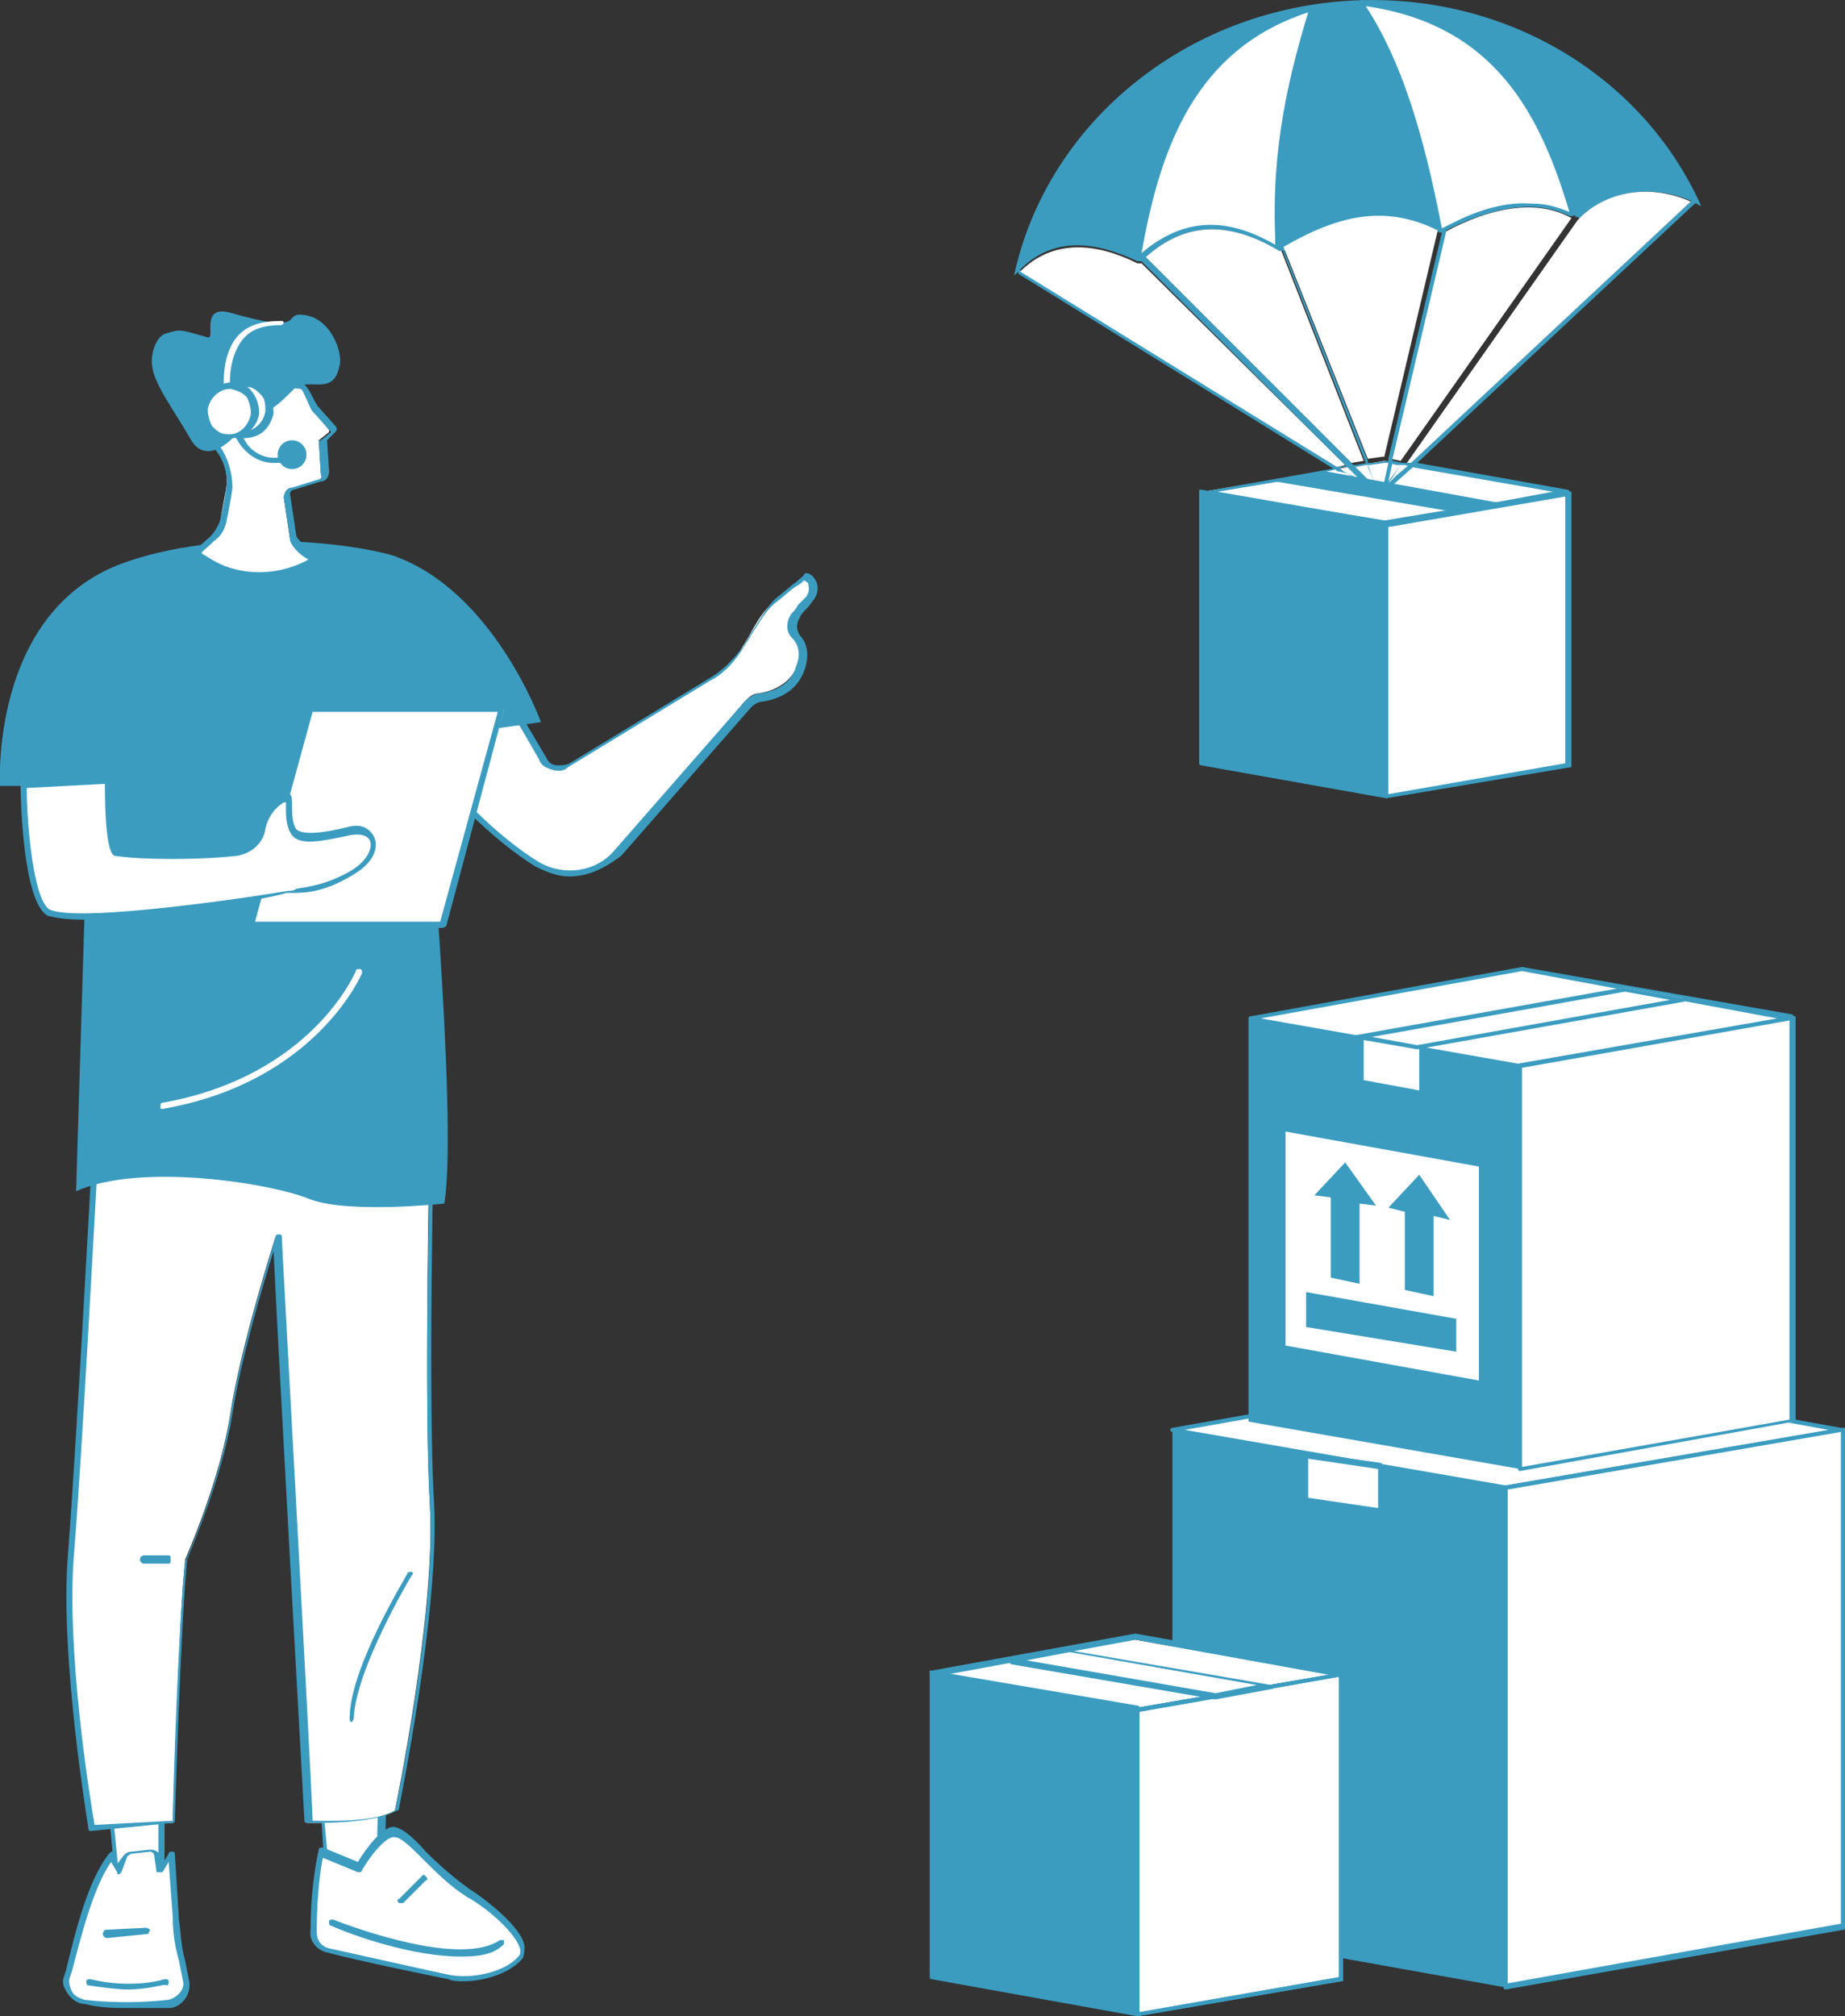 <svg xmlns="http://www.w3.org/2000/svg" xmlns:xlink="http://www.w3.org/1999/xlink" id="Capa_2" x="0px" y="0px" viewBox="0 0 89.7 98" style="enable-background:new 0 0 89.7 98;" xml:space="preserve"><rect x="0" y="0" width="89.7" height="98" fill="#333333" stroke="none"/><style type="text/css">	.st0{fill:#FFFFFF;}	.st1{fill:#3B9CC0;}</style><path class="st0" d="M89.5,69.5l-16.3,2.8L57,69.5c0,0,0,0,0,0l16.4-2.9L89.5,69.5L89.5,69.5z"></path><path class="st1" d="M73.2,72.5C73.2,72.5,73.2,72.5,73.2,72.5L57,69.6c-0.1,0-0.1-0.1-0.1-0.1s0-0.1,0.1-0.1l16.4-2.9c0,0,0,0,0,0  l16.1,2.9c0.1,0,0.1,0.1,0.1,0.1c0,0.1,0,0.1-0.1,0.1L73.2,72.5C73.2,72.5,73.2,72.5,73.2,72.5L73.2,72.5z M57.6,69.5l15.6,2.7  l15.7-2.7l-15.5-2.8L57.6,69.5L57.6,69.5z"></path><polygon class="st1" points="73.2,96.6 73.2,72.3 57,69.5 57,93.7 "></polygon><polygon class="st0" points="67.1,73.4 67.1,71.2 63.5,70.7 63.5,72.9 "></polygon><path class="st1" d="M67.1,73.5C67.1,73.5,67.1,73.5,67.1,73.5L63.5,73c-0.1,0-0.1-0.1-0.1-0.1v-2.2c0,0,0-0.1,0-0.1  c0,0,0.1,0,0.1,0l3.6,0.5c0.1,0,0.1,0.1,0.1,0.1v2.2C67.2,73.4,67.2,73.5,67.1,73.5C67.1,73.5,67.1,73.5,67.1,73.5L67.1,73.5z   M63.6,72.8l3.4,0.5v-1.9l-3.4-0.5C63.6,70.8,63.6,72.8,63.6,72.8z"></path><polygon class="st0" points="73.2,96.6 73.2,72.3 89.6,69.5 89.6,93.6 "></polygon><path class="st1" d="M73.2,96.7C73.2,96.7,73.2,96.7,73.2,96.7c-0.1,0-0.1-0.1-0.1-0.1V72.3c0-0.1,0-0.1,0.1-0.1l16.4-2.8  c0,0,0.1,0,0.1,0c0,0,0,0.1,0,0.1v24.2c0,0.1,0,0.1-0.1,0.1L73.2,96.7C73.2,96.7,73.2,96.7,73.2,96.7L73.2,96.7z M73.3,72.4v24  l16.2-2.9V69.6L73.3,72.4z"></path><path class="st0" d="M87.1,49.5l-13.2,2.3l-13.1-2.3c0,0,0,0,0,0L74,47.1L87.1,49.5L87.1,49.5z"></path><path class="st1" d="M73.9,51.9C73.9,51.9,73.8,51.9,73.9,51.9l-13.1-2.3c-0.1,0-0.1-0.1-0.1-0.1s0-0.1,0.1-0.1L74,47c0,0,0,0,0,0  l13.1,2.3c0.1,0,0.1,0.1,0.1,0.1c0,0.1,0,0.1-0.1,0.1L73.9,51.9C73.9,51.9,73.9,51.9,73.9,51.9L73.9,51.9z M61.3,49.5l12.5,2.2  l12.6-2.2L74,47.2L61.3,49.5L61.3,49.5z"></path><polygon class="st0" points="73.9,71.4 73.9,51.8 87.2,49.5 87.2,69.1 "></polygon><path class="st1" d="M73.9,71.5C73.9,71.5,73.8,71.5,73.9,71.5c-0.1,0-0.1-0.1-0.1-0.1V51.8c0-0.1,0-0.1,0.1-0.1l13.3-2.3  c0,0,0.1,0,0.1,0c0,0,0,0.1,0,0.1V69c0,0.1,0,0.1-0.1,0.1L73.9,71.5C73.9,71.5,73.9,71.5,73.9,71.5L73.9,71.5z M74,51.9v19.4L87,69  V49.6L74,51.9L74,51.9z"></path><polygon class="st1" points="73.9,71.4 73.9,51.8 60.7,49.5 60.7,69.1 "></polygon><polygon class="st0" points="69.1,53.1 69.1,50.9 66.2,50.4 66.2,52.6 "></polygon><path class="st1" d="M69.1,53.2C69.1,53.2,69.1,53.2,69.1,53.2l-2.9-0.5c-0.1,0-0.1-0.1-0.1-0.1v-2.2c0,0,0-0.1,0-0.1  c0,0,0.1,0,0.1,0l2.9,0.5c0.1,0,0.1,0.1,0.1,0.1v2.2C69.2,53.1,69.2,53.2,69.1,53.2C69.1,53.2,69.1,53.2,69.1,53.2L69.1,53.2z   M66.3,52.5l2.7,0.5v-2l-2.7-0.5V52.5z"></path><polygon class="st0" points="78.9,48 66,50.4 68.9,50.9 81.8,48.5 "></polygon><path class="st1" d="M68.9,51C68.9,51,68.9,51,68.9,51L66,50.5c-0.1,0-0.1-0.1-0.1-0.1c0-0.1,0-0.1,0.1-0.1l12.9-2.3c0,0,0,0,0,0  l2.9,0.5c0.1,0,0.1,0.1,0.1,0.1c0,0.1,0,0.1-0.1,0.1L68.9,51C68.9,51,68.9,51,68.9,51L68.9,51z M66.7,50.4l2.2,0.4l12.3-2.2  l-2.2-0.4L66.7,50.4L66.7,50.4z"></path><polygon class="st0" points="72,67.2 72,56.6 62.4,54.9 62.4,65.5 "></polygon><path class="st1" d="M72,67.4C72,67.4,72,67.4,72,67.4l-9.7-1.7c-0.1,0-0.1-0.1-0.1-0.1V54.9c0,0,0-0.1,0-0.1c0,0,0.1,0,0.1,0  l9.7,1.7c0.1,0,0.1,0.1,0.1,0.1v10.6C72.1,67.2,72.1,67.3,72,67.4C72.1,67.4,72,67.4,72,67.4z M62.5,65.4l9.4,1.7V56.7l-9.4-1.7  C62.5,55.1,62.5,65.4,62.5,65.4z"></path><polygon class="st1" points="63.5,62.8 63.5,64.5 70.8,65.7 70.8,64.1 "></polygon><polygon class="st1" points="70.5,59.3 69,57.1 67.5,58.7 68.3,58.9 68.3,62.7 69.7,63 69.7,59.1 "></polygon><polygon class="st1" points="66.9,58.6 65.4,56.5 63.9,58.1 64.7,58.2 64.7,62.1 66.1,62.4 66.1,58.5 "></polygon><path class="st0" d="M45.3,81.4l10,1.8l9.9-1.7c0,0,0,0,0,0l-10-1.8C55.2,79.6,45.3,81.4,45.3,81.4z"></path><polygon class="st1" points="55.3,97.9 55.3,83.1 45.3,81.4 45.3,96.1 "></polygon><polygon class="st0" points="55.3,97.9 55.3,83.1 65.3,81.4 65.3,96.1 "></polygon><path class="st1" d="M55.3,98C55.3,98,55.3,98,55.3,98c-0.1,0-0.1-0.1-0.1-0.1V83.1c0-0.1,0-0.1,0.1-0.1l9.9-1.7c0,0,0.1,0,0.1,0  c0,0,0,0.1,0,0.1v14.8c0,0.1,0,0.1-0.1,0.1L55.3,98C55.4,98,55.3,98,55.3,98z M55.4,83.2v14.6l9.7-1.7V81.5  C65.1,81.5,55.4,83.2,55.4,83.2z"></path><polygon class="st0" points="52,80.2 61.8,82 59.1,82.5 49.3,80.7 "></polygon><path class="st1" d="M59.1,82.6C59.1,82.6,59.1,82.6,59.1,82.6l-9.9-1.7c-0.1,0-0.1-0.1-0.1-0.1c0-0.1,0-0.1,0.1-0.1l2.7-0.5  c0,0,0,0,0,0l9.9,1.7c0.1,0,0.1,0.1,0.1,0.1c0,0.1,0,0.1-0.1,0.1L59.1,82.6C59.2,82.6,59.2,82.6,59.1,82.6z M49.9,80.7l9.2,1.6  l2-0.4L52,80.3L49.9,80.7z"></path><path class="st1" d="M55.3,83.2C55.3,83.2,55.3,83.2,55.3,83.2l-10-1.8c-0.1,0-0.1-0.1-0.1-0.1c0-0.1,0-0.1,0.1-0.1l9.9-1.8  c0,0,0,0,0,0l10,1.8c0.1,0,0.1,0.1,0.1,0.1c0,0.1-0.1,0.1-0.1,0.1L55.3,83.2C55.4,83.2,55.3,83.2,55.3,83.2L55.3,83.2z M46,81.4  l9.3,1.6l9.3-1.6l-9.4-1.7L46,81.4L46,81.4z M65.2,81.5L65.2,81.5L65.2,81.5z"></path><path class="st1" d="M55.3,98C55.3,98,55.3,98,55.3,98c-0.1,0-0.1-0.1-0.1-0.1V83.1c0-0.1,0-0.1,0.1-0.1l9.9-1.7c0,0,0.1,0,0.1,0  c0,0,0,0.1,0,0.1v14.8c0,0.1,0,0.1-0.1,0.1L55.3,98C55.4,98,55.3,98,55.3,98z M55.4,83.2v14.6l9.7-1.7V81.5  C65.1,81.5,55.4,83.2,55.4,83.2z"></path><path class="st1" d="M55.3,98C55.3,98,55.3,98,55.3,98l-10-1.8c-0.1,0-0.1-0.1-0.1-0.1V81.3c0,0,0-0.1,0-0.1c0,0,0.1,0,0.1,0l10,1.7  c0.1,0,0.1,0.1,0.1,0.1v14.8C55.5,97.9,55.4,98,55.3,98C55.4,98,55.4,98,55.3,98z M45.4,96l9.8,1.7V83.2l-9.8-1.7V96z"></path><path class="st0" d="M58.5,23.9l8.9,1.6l8.8-1.5c0,0,0,0,0,0l-8.9-1.6L58.5,23.9L58.5,23.9z"></path><polygon class="st1" points="67.4,38.7 67.4,25.5 58.4,23.9 58.4,37.1 "></polygon><polygon class="st0" points="67.4,38.7 67.4,25.5 76.2,23.9 76.2,37.1 "></polygon><polygon class="st1" points="64.4,22.9 73.2,24.5 70.8,24.9 62,23.4 "></polygon><path class="st1" d="M70.4,24.9L70.4,24.9l-3,0.5c0,0,0,0,0.1,0c0,0,0,0,0,0.1l3.2-0.6L70.4,24.9z M59.2,23.9L59.2,23.9l6.3,1.1  L59.2,23.9z M70.4,24.9L70.4,24.9l-3,0.5c0,0,0,0,0.1,0c0,0,0,0,0,0.1l3.2-0.6L70.4,24.9z M59.2,23.9L59.2,23.9l6.3,1.1L59.2,23.9z   M70.4,24.9L70.4,24.9l-3,0.5c0,0,0,0,0.1,0c0,0,0,0,0,0.1l3.2-0.6L70.4,24.9z M59.2,23.9l6.3,1.1L59.2,23.9L59.2,23.9z M76.2,23.8  C76.2,23.8,76.2,23.8,76.2,23.8C76.2,23.8,76.2,23.8,76.2,23.8l-7.3-1.3l-0.3,0l-0.2,0l-0.2,0l-0.5-0.1h0l-0.2,0l-0.1,0c0,0,0,0,0,0  l-0.7,0.1l-0.2,0l-0.6,0.1l-0.3,0L65,22.7l-0.3,0.1l-6.2,1.1c0,0,0,0,0,0c0,0,0,0,0,0c0,0,0,0,0,0.1c0,0.1,0,0.1,0.1,0.1  c0,0,0,0,0,0l0.1,0l8.7,1.5l0.1,0c0,0,0,0,0,0v0c0,0,0,0,0,0l0.1,0l8.7-1.5c0,0,0,0,0,0c0.1,0,0.1-0.1,0.1-0.1  C76.3,23.9,76.3,23.8,76.2,23.8z M59.2,23.9L59.2,23.9l3-0.5h0l2.4-0.5l0.4-0.1l0.3-0.1l0.3,0l0.3,0l0.5-0.1l0.2,0l0.7-0.1l0,0  l0.2,0l0.4,0.1l0.2,0l0.2,0l0.3,0.1l6.9,1.2l-2.7,0.5h0l-2.4,0.4h-0.1l-3,0.5l0,0h0L65.5,25L59.2,23.9L59.2,23.9L59.2,23.9z   M59.2,23.9L59.2,23.9l6.3,1.1L59.2,23.9z M70.4,24.9L70.4,24.9l-3,0.5c0,0,0,0,0.1,0c0,0,0,0,0,0.1l3.2-0.6L70.4,24.9z M59.2,23.9  L59.2,23.9l6.3,1.1L59.2,23.9z M70.4,24.9L70.4,24.9l-3,0.5c0,0,0,0,0.1,0c0,0,0,0,0,0.1l3.2-0.6L70.4,24.9z"></path><path class="st1" d="M67.4,38.8C67.4,38.8,67.3,38.8,67.4,38.8c-0.1,0-0.1-0.1-0.1-0.1V25.5c0-0.1,0-0.1,0.1-0.1l8.9-1.5  c0,0,0.1,0,0.1,0c0,0,0,0.1,0,0.1v13.2c0,0.1,0,0.1-0.1,0.1L67.4,38.8C67.4,38.8,67.4,38.8,67.4,38.8z M67.5,25.6v13l8.6-1.5V24.1  C76.1,24.1,67.5,25.6,67.5,25.6z"></path><path class="st1" d="M67.4,38.8C67.4,38.8,67.4,38.8,67.4,38.8l-9-1.6c-0.1,0-0.1-0.1-0.1-0.1V23.9c0,0,0-0.1,0-0.1c0,0,0.1,0,0.1,0  l8.9,1.5c0.1,0,0.1,0.1,0.1,0.1v13.2C67.5,38.7,67.5,38.8,67.4,38.8C67.4,38.8,67.4,38.8,67.4,38.8L67.4,38.8z M58.5,37l8.7,1.5v-13  l-8.7-1.5V37L58.5,37z"></path><path class="st1" d="M82.7,10L82.7,10L82.7,10c-0.1,0-0.2-0.1-0.2-0.1c-0.1,0-0.2-0.1-0.2-0.1c-2-0.9-4.2-0.5-5.5,0.8l0,0h0  c0,0,0,0,0,0h0c-0.1,0-0.1-0.1-0.2-0.1c-0.2-0.1-0.3-0.2-0.5-0.2c0,0,0,0,0,0c-0.4-0.2-0.9-0.3-1.3-0.4c0,0,0,0-0.1,0  c-1.4-0.2-2.8,0.2-3.9,0.9c0,0,0,0,0,0c-0.2,0.1-0.4,0.2-0.5,0.4c0,0,0,0,0,0c0,0,0,0-0.1,0.1c0,0-0.1,0-0.1,0c0,0,0,0,0,0  c-2.7-1.3-4.9-0.7-7.5,0.8c0,0-0.1,0-0.1,0.1c0,0-0.1,0-0.1,0c0,0,0,0,0,0L62,12.1h0c-1.3-0.8-2.9-1.3-4.5-0.8c0,0,0,0-0.1,0  c-0.1,0-0.2,0.1-0.3,0.1c-0.1,0-0.2,0.1-0.3,0.2c-0.2,0.1-0.4,0.3-0.6,0.4c-0.2,0.1-0.3,0.3-0.5,0.4c-0.1,0.1-0.1,0.1-0.2,0.2  c0,0-0.1,0-0.1,0.1h-0.1c-2.1-1-4.1-1.2-5.7,0.4c0,0-0.1,0.1-0.2,0.2c0,0,0,0-0.1,0.1h0c1.5-7,7.7-12.5,15.5-13.3  C72.7-0.7,79.8,3.5,82.7,10z"></path><path class="st0" d="M63.8,0.4c-5.5,1.7-7.4,6.3-8.4,12.2c1.9-1.8,4.1-2.2,6.8-0.5C61.8,7.4,62.8,3.6,63.8,0.4z"></path><path class="st1" d="M63.9,0.4c0,0,0-0.1,0-0.1c0,0-0.1,0-0.1,0c-5.9,1.8-7.6,7-8.5,12.3c0,0.1,0,0.1,0.1,0.1c0,0,0,0,0,0  c0,0,0,0,0,0c0,0,0,0,0.1,0c0,0,0,0,0,0c0.1-0.1,0.1-0.1,0.2-0.2c1.9-1.7,4-1.8,6.5-0.3c0,0,0.1,0,0.1,0h0c0,0,0,0,0.1-0.1  c0,0,0,0,0,0c0-0.1,0-0.3,0-0.4C62,7.1,63,3.5,63.9,0.4z M55.5,12.3c0.9-5.1,2.6-9.9,8.1-11.7c-0.9,3-1.8,6.5-1.6,11  c0,0.1,0,0.1,0,0.2c0,0,0,0.1,0,0.1C59.6,10.5,57.5,10.6,55.5,12.3z"></path><path class="st0" d="M66.2,0.2c6.4,0.8,8.8,5,10.3,10.3c-1.7-1-4-0.6-6.5,0.8C69.3,6.8,68.1,3,66.2,0.2z"></path><path class="st1" d="M76.6,10.2C75.2,5.4,72.9,0.9,66.2,0c-0.1,0-0.1,0-0.1,0.1c0,0,0,0.1,0,0.1c1.8,2.6,3,6.1,3.8,11c0,0,0,0,0,0v0  c0,0,0,0,0,0c0,0,0,0.1,0.1,0.1c0,0,0,0,0,0l0,0c0,0,0,0,0.1,0c0,0,0,0,0,0c2.5-1.3,4.6-1.6,6.2-0.8c0,0,0.1,0,0.1,0  c0,0,0.1,0,0.1,0h0l0,0c0,0,0-0.1,0-0.1C76.6,10.4,76.6,10.3,76.6,10.2z M70.7,10.8C70.7,10.8,70.7,10.8,70.7,10.8  c-0.2,0.1-0.4,0.2-0.6,0.3c-0.9-4.7-2-8.2-3.7-10.8h0c6.3,0.9,8.5,5.3,9.9,10c-0.5-0.2-1.1-0.4-1.7-0.4c0,0,0,0-0.1,0  C73.4,9.8,72.1,10.1,70.7,10.8z"></path><path class="st1" d="M82.5,9.8L82.5,9.8L68.9,22.5l-0.1,0.1l-0.1,0.1l-0.9,0.8l-0.6,0.6c0,0,0,0,0,0l0,0v0h0c0,0,0,0,0,0s0,0,0,0  c0,0,0,0,0,0v0h0c0,0,0,0,0,0c0,0,0,0,0,0l-1.7-1.1L65,22.9l-0.1-0.1l-0.2-0.1l-15.2-9.4c0,0,0,0,0,0c0,0,0-0.1,0-0.1  c0-0.1,0.1-0.1,0.2,0L65,22.7l0.2,0.1l0.1,0.1l0.6,0.3l0.4,0.2l0.7,0.5l0.1,0l0.1-0.1l0.4-0.4l0.3-0.3l0.6-0.5l0.1-0.1l0.1-0.1  L82.2,9.8l0.1-0.1c0,0,0.1,0,0.2,0C82.6,9.7,82.6,9.8,82.5,9.8z"></path><path class="st0" d="M65.4,22.6L65,22.7l-15.4-9.5c1.6-1.6,3.7-1.4,5.7-0.4h0.1c0,0,0,0,0,0c0,0,0,0,0.1,0c0,0,0,0,0,0L65.4,22.6z"></path><path class="st0" d="M66.3,22.4l-0.6,0.1l-10-10c1.9-1.7,4-1.8,6.5-0.3c0,0,0.1,0,0.1,0L66.3,22.4z"></path><path class="st1" d="M67.2,24.1L67.2,24.1C67.2,24.1,67.2,24.1,67.2,24.1C67.2,24.1,67.2,24.1,67.2,24.1  C67.2,24.2,67.2,24.2,67.2,24.1L67.2,24.1C67.1,24.2,67.1,24.2,67.2,24.1C67.1,24.2,67.1,24.2,67.2,24.1c-0.1,0.1-0.1,0.1-0.1,0.1h0  c0,0,0,0,0,0c0,0,0,0,0,0l-0.7-0.7L66,23.2l-0.4-0.4l-0.1-0.1l-0.1-0.1l-9.9-9.9l0,0l0,0l-0.1-0.1c0,0,0-0.1,0-0.2c0,0,0.1,0,0.1,0  c0,0,0,0,0.1,0l0.2,0.2l10,10l0.1,0.1l0.1,0.1l0.6,0.6l0.3,0.3l-0.1-0.3l-0.3-0.7l0-0.1l-0.1-0.1l-4-10.2l0,0l0-0.1h0v0L62,11.8  l0-0.1c0,0,0-0.1,0-0.1c0,0,0,0,0.1,0c0,0,0,0,0.1,0h0c0,0,0,0,0.1,0.1l0,0.1l0.1,0.3l4.1,10.3l0,0.1v0l0,0.1l0.3,0.8l0.1,0.3  l0.1,0.2L67.2,24.1C67.2,24.1,67.2,24.1,67.2,24.1z"></path><path class="st0" d="M69.9,11.2C69.9,11.2,69.9,11.2,69.9,11.2L69.9,11.2l-2.6,11l-0.1,0c0,0,0,0,0,0l-0.7,0.1l-4.1-10.3  C65,10.5,67.3,9.9,69.9,11.2z"></path><path class="st0" d="M76.4,10.6l-8.3,11.8l-0.5-0.1l2.6-11C72.6,10,74.8,9.7,76.4,10.6z"></path><path class="st0" d="M82.2,9.8L68.6,22.5l-0.2,0l8.3-11.8c0,0,0,0,0,0h0l0,0C78,9.3,80.2,8.9,82.2,9.8z"></path><path class="st1" d="M76.9,10.2l-0.3,0.4l0,0l-8.3,11.8l-0.1,0.1l-0.1,0.1l-0.4,0.6l-0.2,0.3l-0.4,0.6v0l0,0c0,0,0,0,0,0v0h0  c0,0,0,0,0,0c0,0,0,0,0,0c0,0,0,0,0,0h0c0,0,0,0,0,0c0,0,0,0,0,0c0,0,0-0.1,0-0.1l0-0.2l0.1-0.2l0.1-0.2l0.2-0.9l0-0.1l0-0.1l2.6-11  v0c0,0,0,0,0,0c0,0,0-0.1,0.1-0.1c0,0,0,0,0,0c0,0,0,0,0.1,0h0c0,0,0,0,0,0c0,0,0,0,0,0.1l0,0l-2.6,11h0l0,0.1l0,0.1l-0.2,0.9l0,0.1  l0-0.1l0.6-0.8l0.1-0.1l0.1-0.1l8.3-11.8l0-0.1l0,0v0l0-0.1l0.1-0.1l0.1-0.2c0,0,0.1-0.1,0.2,0C77,10,77,10.1,76.9,10.2z"></path><polygon class="st0" points="5.4,88.2 5.7,91.4 7.9,91.7 7.9,87.8 "></polygon><path class="st1" d="M7.9,91.8C7.9,91.8,7.9,91.8,7.9,91.8l-2.2-0.3c-0.1,0-0.1-0.1-0.1-0.1l-0.3-3.2c0-0.1,0.1-0.2,0.1-0.2l2.5-0.3  c0,0,0.1,0,0.1,0c0,0,0,0.1,0,0.1v3.8C8,91.7,8,91.8,7.9,91.8C7.9,91.8,7.9,91.8,7.9,91.8L7.9,91.8z M5.8,91.3l1.9,0.2V88l-2.2,0.3  L5.8,91.3z"></path><path class="st0" d="M8.2,97.3c-0.9,0.1-2.4,0.2-4.2,0c-0.6-0.1-1-0.6-0.8-1.2c0.4-1.6,1.1-4.6,2.2-5.9l0.3,0.8l0.4-0.7  c0.1-0.1,0.2-0.2,0.3-0.2l0.9-0.1c0.2,0,0.3,0.1,0.4,0.3l0.1,0.7L8.3,90l0.2,3.2c0.1,0.7,0.1,1.4,0.3,2l0.2,1  C9.1,96.8,8.8,97.3,8.2,97.3z"></path><path class="st1" d="M6.2,97.6c-0.6,0-1.3,0-2.1-0.2c-0.3,0-0.6-0.2-0.8-0.5S3,96.4,3.1,96.1l0.1-0.3c0.4-1.6,1-4.3,2.1-5.7  c0,0,0.1-0.1,0.1-0.1c0.1,0,0.1,0,0.1,0.1l0.2,0.5L6,90.2c0.1-0.1,0.2-0.2,0.4-0.2l0.9-0.1c0.2,0,0.5,0.1,0.5,0.4l0.1,0.3l0.3-0.5  c0-0.1,0.1-0.1,0.2-0.1c0.1,0,0.1,0.1,0.1,0.1l0.2,3.2c0.1,0.7,0.1,1.3,0.3,2l0.2,1c0.1,0.6-0.3,1.2-0.9,1.3  C7.7,97.6,7,97.6,6.2,97.6L6.2,97.6z M8.2,97.3L8.2,97.3L8.2,97.3z M5.4,90.5c-0.9,1.3-1.5,3.8-1.9,5.3l-0.1,0.3  c-0.1,0.2,0,0.5,0.1,0.7c0.1,0.2,0.3,0.3,0.6,0.4c1.7,0.2,3.2,0.1,4.1,0c0.4-0.1,0.8-0.5,0.7-0.9l-0.2-1c-0.2-0.7-0.3-1.4-0.3-2.1  l-0.2-2.7l-0.3,0.5C7.9,91,7.8,91,7.7,91S7.6,91,7.6,90.9l-0.1-0.7c0-0.1-0.1-0.2-0.2-0.2l-0.9,0.1c-0.1,0-0.1,0.1-0.2,0.1L5.9,91  c0,0-0.1,0.1-0.1,0.1c-0.1,0-0.1,0-0.1-0.1L5.4,90.5L5.4,90.5z"></path><path class="st1" d="M6.2,96.7c-0.5,0-1.2-0.1-1.9-0.2c-0.1,0-0.1-0.1-0.1-0.2c0-0.1,0.1-0.1,0.2-0.1c2.1,0.5,3.6,0,3.6,0  c0.1,0,0.2,0,0.2,0.1c0,0.1,0,0.2-0.1,0.2C8,96.4,7.3,96.7,6.2,96.7L6.2,96.7z"></path><path class="st1" d="M5.2,94.2C5.1,94.2,5,94.1,5,94c0-0.1,0.1-0.2,0.1-0.2l2-0.1c0.1,0,0.2,0.1,0.2,0.1s-0.1,0.2-0.1,0.2L5.2,94.2  L5.2,94.2z"></path><polygon class="st0" points="15.6,86.5 15.9,91.2 18.5,91.2 18.6,86.5 "></polygon><path class="st1" d="M18.5,91.3h-2.6c-0.1,0-0.1-0.1-0.1-0.1l-0.3-4.7c0,0,0-0.1,0-0.1s0.1-0.1,0.1-0.1h3.1c0,0,0.1,0,0.1,0  c0,0,0,0.1,0,0.1l-0.1,4.7C18.7,91.3,18.6,91.3,18.5,91.3L18.5,91.3z M16,91h2.3l0.1-4.4h-2.8L16,91z"></path><path class="st0" d="M15.2,93.9c0,0.4,0.3,0.8,0.7,0.9c1.5,0.3,4.9,1.1,5.9,1.3c1.3,0.2,2.8-0.2,3.5-0.9c0.7-0.7-1.5-2.5-2.5-3.2  c-1.5-0.9-3-2.8-3.6-2.9c-0.6-0.1-1.8,1.7-1.8,1.7L15.6,90C15.6,90,15.2,91.6,15.2,93.9L15.2,93.9z"></path><path class="st1" d="M22.5,96.3c-0.2,0-0.5,0-0.7-0.1c-1-0.2-4.4-0.9-5.9-1.3c-0.5-0.1-0.9-0.6-0.8-1.1c0-2.3,0.4-3.9,0.4-3.9  c0,0,0-0.1,0.1-0.1c0,0,0.1,0,0.1,0l1.7,0.7c0.3-0.5,1.2-1.8,1.8-1.7c0.4,0.1,0.9,0.5,1.5,1.2c0.6,0.6,1.4,1.3,2.1,1.8  c0.8,0.5,2.6,1.9,2.7,2.8c0,0.2,0,0.4-0.1,0.6C24.8,95.9,23.6,96.3,22.5,96.3L22.5,96.3z M15.4,93.9c0,0.4,0.2,0.7,0.6,0.8  c1.4,0.3,4.9,1.1,5.9,1.3c1.2,0.2,2.7-0.2,3.3-0.9c0.1-0.1,0.1-0.2,0.1-0.3c-0.1-0.7-1.5-2-2.6-2.6c-0.8-0.5-1.5-1.2-2.1-1.8  c-0.6-0.6-1.1-1.1-1.4-1.1c-0.4-0.1-1.2,0.9-1.6,1.6c0,0.1-0.1,0.1-0.2,0.1l-1.7-0.7C15.6,90.7,15.4,92.1,15.4,93.9L15.4,93.9z"></path><path class="st1" d="M22.4,95.1c-2.3,0-5.2-1-6.3-1.5c-0.1,0-0.1-0.1-0.1-0.2c0-0.1,0.1-0.1,0.2-0.1c1,0.4,6.2,2.3,8.1,1  c0.1,0,0.2,0,0.2,0s0,0.2,0,0.2C24,95,23.3,95.1,22.4,95.1L22.4,95.1z"></path><path class="st1" d="M19.5,92.5c0,0-0.1,0-0.1,0c-0.1-0.1-0.1-0.2,0-0.2l1.1-1.1c0.1-0.1,0.1-0.1,0.2,0s0.1,0.2,0,0.2l-1.1,1.1  C19.6,92.5,19.6,92.5,19.5,92.5L19.5,92.5z"></path><path class="st0" d="M4.6,55.6c0,0-0.8,14.8-1.2,19.9s1,13.3,1,13.3l4-0.2c0,0,0.3-10,0.6-12.8c0,0,1.7-3.8,2.2-7.1s2.2-8.6,2.2-8.6  s1.4,26.4,1.5,28.5c0,0,3.2,0.1,4.3-0.6c0,0,2-9.6,1.7-14.9c-0.3-5.2,0-18.3,0-18.3L4.6,55.6L4.6,55.6z"></path><path class="st1" d="M4.4,89c-0.1,0-0.1-0.1-0.1-0.1c0-0.1-1.4-8.3-1-13.3c0.4-5.1,1.2-19.8,1.2-19.9c0-0.1,0.1-0.1,0.1-0.1L21,54.7  c0,0,0.1,0,0.1,0c0,0,0,0.1,0,0.1c0,0.1-0.3,13.1,0,18.2c0.3,5.2-1.7,14.8-1.7,14.9c0,0,0,0.1-0.1,0.1c-1.2,0.7-4.3,0.6-4.4,0.6  c-0.1,0-0.1-0.1-0.1-0.1c-0.1-1.8-1.3-23.3-1.5-27.7c-0.5,1.6-1.6,5.3-2,7.9c-0.5,3.2-2.1,6.8-2.2,7.1c-0.3,2.8-0.6,12.6-0.6,12.7  c0,0.1-0.1,0.1-0.1,0.1L4.4,89L4.4,89L4.4,89z M4.8,55.7c-0.1,1.5-0.8,15-1.2,19.8c-0.4,4.7,0.8,12.1,1,13.2l3.8-0.2  c0-1.2,0.3-10.1,0.6-12.6c0,0,0,0,0,0c0,0,1.7-3.8,2.2-7.1c0.5-3.3,2.2-8.6,2.2-8.7c0-0.1,0.1-0.1,0.2-0.1c0.1,0,0.1,0.1,0.1,0.1  c0,0.3,1.4,25.5,1.5,28.4c0.6,0,3,0.1,4-0.5c0.2-0.8,2-9.8,1.7-14.8c-0.3-4.9,0-16.6,0-18.1L4.8,55.7L4.8,55.7z"></path><path class="st1" d="M8.2,76H7c-0.1,0-0.2-0.1-0.2-0.2s0.1-0.2,0.2-0.2h1.2c0.1,0,0.1,0.1,0.1,0.2S8.3,76,8.2,76z"></path><path class="st1" d="M17.1,83.7L17.1,83.7c-0.1,0-0.1-0.1-0.1-0.2c0-2.4,2.7-6.8,2.8-7c0-0.1,0.1-0.1,0.2-0.1c0.1,0,0.1,0.1,0,0.2  c0,0-2.7,4.5-2.8,6.9C17.2,83.6,17.1,83.7,17.1,83.7L17.1,83.7z"></path><path class="st0" d="M23.5,32.2c0.2,0,2.1,3.2,3,4.7c0.2,0.4,0.8,0.6,1.2,0.3l6.9-4.2c0.6-0.3,1-0.8,1.4-1.4  c0.6-0.9,0.9-1.8,1.7-2.4c0.6-0.5,1.2-1.1,1.4-1.2c0.1-0.1,0.7,0.3,0.2,1c-0.1,0.2-0.6,0.6-0.7,0.8c-0.2,0.3-0.2,0.7,0,1  c0.2,0.3,0.5,0.8,0.2,1.5c-0.4,1-1.3,1.3-1.9,1.4c-0.3,0-0.5,0.2-0.7,0.4L30,41.4c-1,1.1-2.6,1.4-3.9,0.6c-2.1-1.3-4.7-3.8-6.6-7  L23.5,32.2L23.5,32.2z"></path><path class="st1" d="M27.7,42.6c-0.6,0-1.1-0.2-1.7-0.5c-1.9-1.2-4.6-3.6-6.7-7c0-0.1,0-0.2,0-0.2l4.1-2.8c0,0,0,0,0.1,0  c0.1,0,0.3,0,3.1,4.8c0.1,0.2,0.3,0.3,0.5,0.3c0.2,0,0.4,0,0.6-0.1l6.9-4.2c0.5-0.3,1-0.8,1.4-1.3c0.2-0.2,0.3-0.5,0.5-0.8  c0.4-0.6,0.7-1.2,1.2-1.7c0.4-0.3,0.7-0.6,1-0.8c0.2-0.2,0.4-0.3,0.4-0.4c0.1-0.1,0.3,0,0.4,0.1c0.2,0.2,0.4,0.6,0.1,1.1  c-0.1,0.1-0.2,0.3-0.4,0.5c-0.1,0.1-0.3,0.3-0.3,0.4c-0.2,0.3-0.2,0.6,0,0.9c0.3,0.3,0.5,0.9,0.2,1.7c-0.4,1.1-1.4,1.4-2,1.5  c-0.2,0-0.4,0.1-0.6,0.3l-6.3,7.2C29.4,42.2,28.6,42.6,27.7,42.6L27.7,42.6z M19.7,35.1c2,3.3,4.7,5.7,6.5,6.8  c1.2,0.7,2.8,0.5,3.7-0.6l6.3-7.2c0.2-0.2,0.5-0.4,0.8-0.4c0.5-0.1,1.4-0.3,1.7-1.3c0.2-0.5,0.2-1-0.2-1.4c-0.3-0.3-0.3-0.8,0-1.2  c0.1-0.1,0.2-0.2,0.3-0.4c0.2-0.2,0.3-0.3,0.4-0.4c0.2-0.3,0.1-0.5,0.1-0.6c0-0.1-0.1-0.1-0.2-0.2c-0.1,0.1-0.2,0.2-0.4,0.3  c-0.3,0.2-0.6,0.5-1,0.8c-0.5,0.4-0.8,1-1.2,1.6c-0.1,0.2-0.3,0.5-0.5,0.8c-0.4,0.6-0.9,1.1-1.5,1.4l-6.9,4.2  c-0.2,0.2-0.5,0.2-0.8,0.1s-0.5-0.2-0.6-0.5c-1.7-3-2.6-4.3-2.8-4.6L19.7,35.1L19.7,35.1z"></path><path class="st1" d="M0,38.2c0,0-0.5-8.4,5.9-10.8c4.9-1.8,11.2-1,13.2-0.4c4.9,1.7,7.2,8.1,7.2,8.1l-5.7,0.8c0,0,1.7,18.5,1,22.6  c0,0-4.6,0.5-6.5-0.2c-1.9-0.8-8.3-1.8-11.4-0.4l0.6-19.7L0,38.2z"></path><path class="st0" d="M7.9,53.9c-0.1,0-0.1,0-0.1-0.1c0-0.1,0-0.2,0.1-0.2c7.3-1.3,9.4-6.4,9.4-6.4c0-0.1,0.1-0.1,0.2-0.1  c0.1,0,0.1,0.1,0.1,0.2C17.6,47.3,15.4,52.6,7.9,53.9C8,53.9,8,53.9,7.9,53.9L7.9,53.9z"></path><polygon class="st0" points="21.5,44.9 12.2,44.9 15.1,34.5 24.5,34.5 "></polygon><path class="st1" d="M21.5,45.1h-9.3c0,0-0.1,0-0.1-0.1s0-0.1,0-0.1L15,34.4c0-0.1,0.1-0.1,0.1-0.1h9.3c0,0,0.1,0,0.1,0.1  s0,0.1,0,0.1L21.7,45C21.7,45,21.6,45.1,21.5,45.1z M12.4,44.8h9l2.8-10.2h-9C15.2,34.6,12.4,44.8,12.4,44.8z"></path><path class="st0" d="M1.1,38.2L5.2,38c0,0,0,3.5,0.4,3.5c1.3,0.2,4.1,0.2,5.9,0c0.6-0.1,1.1-0.6,1.2-1.2c0.1-0.5,0.3-1,1-1.4  c0.6-0.4,0,0.8,0.6,1.6c0.3,0.4,1.3,0.2,2.6-0.1s1.7,1.1,0.2,2c-1.6,1-2.7,0.8-3.2,1c-1,0.2-10.2,1.7-11.7,0.9  C1.2,43.7,1.1,38.2,1.1,38.2z"></path><path class="st1" d="M4.1,44.7c-0.9,0-1.5-0.1-1.8-0.2C1.1,43.8,1,38.7,1,38.2C1,38.1,1,38,1.1,38l4.1-0.2c0,0,0.1,0,0.1,0  c0,0,0.1,0.1,0.1,0.1c0,1.5,0.1,3.2,0.3,3.4c1.3,0.2,4.1,0.2,5.8,0c0.6-0.1,1-0.5,1.1-1.1c0.1-0.6,0.5-1.2,1.1-1.5  c0.1-0.1,0.2-0.1,0.4-0.1c0.1,0.1,0.1,0.3,0.1,0.6c0,0.3,0,0.8,0.2,1.1c0.3,0.3,1.3,0.2,2.5-0.1c0.7-0.2,1.1,0.1,1.3,0.5  c0.2,0.5,0,1.2-1,1.8c-1.3,0.8-2.2,0.9-2.9,0.9c-0.1,0-0.3,0-0.4,0C13.5,43.6,7.4,44.7,4.1,44.7L4.1,44.7z M1.3,38.3  c0,1.6,0.3,5.4,1.1,5.9c1.4,0.7,10.5-0.7,11.6-0.9c0.1,0,0.3,0,0.4-0.1c0.6-0.1,1.5-0.2,2.7-0.9c0.8-0.5,1-1.1,0.9-1.4  c-0.1-0.3-0.5-0.4-1-0.3c-1.4,0.3-2.4,0.5-2.8,0c-0.3-0.4-0.3-1-0.3-1.3c0-0.1,0-0.2,0-0.3c0,0,0,0-0.1,0c-0.5,0.3-0.8,0.8-0.9,1.3  c-0.1,0.7-0.7,1.2-1.4,1.3c-1.8,0.2-4.6,0.2-5.9,0c-0.1,0-0.5-0.1-0.5-3.5L1.3,38.3L1.3,38.3z"></path><path class="st0" d="M15.2,27.2c0,0-1.1-0.6-1.1-1l-0.3-2c0-0.2,0.1-0.3,0.3-0.4l1.3-0.4c0.2-0.1,0.3-0.2,0.2-0.4l-0.1-1.6l0.5-0.4  c0,0,0-0.1,0-0.1l-0.8-1c-0.2-0.4-0.5-1.2-0.7-1.2c0,0-4.4-0.5-4.6,1.7c0,0.3,0.1,0.6,0.2,0.9l0.4,0.5c0.4,0.6,0.6,1.2,0.5,1.9  c0,0.1-0.2,1-0.3,1.7c-0.1,0.3-0.3,0.6-0.5,0.9c-0.4,0.3-0.8,0.6-0.7,0.6c0,0,0.5,0.4,1.3,0.7c1.4,0.6,2.9,0.4,4.2-0.4L15.2,27.2  L15.2,27.2z"></path><path class="st1" d="M12.6,28.1c-0.6,0-1.2-0.1-1.8-0.4c-0.8-0.3-1.3-0.7-1.3-0.7c0,0-0.1-0.1-0.1-0.1c0-0.1,0-0.1,0.8-0.8  c0.2-0.2,0.4-0.5,0.5-0.8c0.3-1.3,0.3-1.6,0.3-1.6c0.1-0.6-0.1-1.3-0.5-1.8l-0.4-0.5c-0.2-0.3-0.3-0.7-0.3-1c0-0.5,0.2-0.8,0.6-1.1  c1.2-1,3.9-0.8,4.2-0.7c0.2,0,0.4,0.3,0.6,0.7c0.1,0.2,0.2,0.4,0.3,0.5l0.8,0.9c0.1,0.1,0.1,0.2,0,0.3l-0.4,0.4l0.1,1.5  c0,0.2-0.1,0.5-0.4,0.5l-1.3,0.4c-0.1,0-0.2,0.1-0.2,0.2l0.3,2c0,0,0,0,0,0c0,0.2,0.5,0.6,1,0.9c0,0,0.1,0.1,0.1,0.1  c0,0,0,0.1-0.1,0.1l-0.2,0.1C14.3,27.9,13.4,28.1,12.6,28.1L12.6,28.1z M9.8,26.9c0.2,0.1,0.6,0.4,1.1,0.6c1.3,0.5,2.8,0.4,4.1-0.3  h0c-0.4-0.2-0.9-0.7-0.9-1l-0.3-2c0,0,0,0,0,0c0-0.2,0.1-0.5,0.4-0.5l1.3-0.4c0.1,0,0.2-0.1,0.1-0.2l-0.1-1.6c0,0,0-0.1,0.1-0.1  l0.5-0.4L15.2,20c-0.1-0.1-0.2-0.4-0.3-0.6c-0.1-0.2-0.2-0.5-0.3-0.5h0c0,0-2.8-0.3-4,0.6c-0.3,0.2-0.5,0.6-0.5,0.9  c0,0.3,0.1,0.6,0.2,0.8l0.4,0.5c0.4,0.6,0.6,1.3,0.6,2c0,0.1-0.1,0.7-0.3,1.7c-0.1,0.4-0.3,0.7-0.6,0.9C10,26.7,9.8,26.8,9.8,26.9  L9.8,26.9z"></path><path class="st1" d="M14.7,15.3c-1-0.1,0.3,1-3.5-0.1c-1.5-0.4-0.7,1.3-1.1,1.2C8.7,16,8.8,16,8.1,16.2c-0.5,0.1-0.8,1-0.7,1.6  c0.1,0.9,1.1,2.2,1.9,3.6c0.4,0.7,1.2,0.8,2.2-0.3c0.1-0.1-0.4-0.8-0.1-1.1c0.7-0.8,1,0.4,1.6,0c0.5-0.3,0.8-0.6,1.3-1.1  c0.7-0.6,1.9,0.4,2.2-1.1C16.7,17.2,16.1,15.4,14.7,15.3L14.7,15.3z"></path><path class="st1" d="M13.3,22.5c-0.7,0-1.3-0.4-1.7-1l-0.4-0.7c0-0.1,0-0.2,0.1-0.2c0.1,0,0.2,0,0.2,0.1l0.4,0.7  c0.3,0.6,1.1,1,1.8,0.8l0.6-0.2c0.1,0,0.2,0,0.2,0.1s0,0.2-0.1,0.2l-0.6,0.2C13.6,22.5,13.4,22.5,13.3,22.5L13.3,22.5z"></path><path class="st0" d="M11,19.2c-0.1,0-0.1,0-0.1-0.1c0-0.1-0.2-1.7,0.6-2.7c0.5-0.6,1.2-0.8,2.2-0.8c0.1,0,0.1,0.1,0.1,0.1  s-0.1,0.1-0.1,0.1l0,0c-0.9,0-1.5,0.2-1.9,0.7C11,17.5,11.2,19,11.2,19C11.2,19.1,11.2,19.2,11,19.2L11,19.2L11,19.2z"></path><path class="st0" d="M13.1,20.1c0.1-0.7-0.4-1.3-1-1.3c-0.1,0-0.3,0-0.4,0c-0.6,0-0.9,0.5-0.9,1.1c-0.1,0.6,0.2,1.2,0.8,1.3  c0,0,0.2,0,0.2,0C12.5,21.2,13,20.8,13.1,20.1L13.1,20.1z"></path><path class="st1" d="M11.8,21.3L11.8,21.3c0,0-0.2,0-0.3,0c-0.6-0.1-1-0.7-0.9-1.5c0.1-0.7,0.5-1.2,1.1-1.2c0.1,0,0.4,0,0.4,0  c0.4,0,0.7,0.2,0.9,0.5s0.3,0.6,0.3,1C13.1,20.9,12.6,21.3,11.8,21.3z M11.7,18.9C11.7,18.9,11.7,18.9,11.7,18.9  c-0.6,0-0.8,0.5-0.9,0.9c-0.1,0.5,0.1,1.1,0.7,1.2c0,0,0.2,0,0.2,0l0,0c0.6,0,1.1-0.4,1.2-1c0-0.3,0-0.6-0.2-0.8  c-0.2-0.2-0.4-0.4-0.7-0.4C12,18.9,11.8,18.9,11.7,18.9z M13.1,20.1L13.1,20.1L13.1,20.1z"></path><path class="st0" d="M12.4,20.1c0.1-0.7-0.4-1.2-1.1-1.3c-0.6-0.1-1.2,0.4-1.3,1.1c-0.1,0.7,0.4,1.2,1.1,1.3  C11.7,21.2,12.3,20.8,12.4,20.1z"></path><path class="st1" d="M11.2,21.3c0,0-0.1,0-0.1,0c-0.4,0-0.7-0.2-0.9-0.5c-0.2-0.3-0.3-0.6-0.3-1c0.1-0.7,0.8-1.3,1.5-1.2  c0.4,0,0.7,0.2,0.9,0.5c0.2,0.3,0.3,0.6,0.3,1C12.5,20.8,11.9,21.3,11.2,21.3z M11.2,18.9c-0.5,0-1,0.4-1.1,1c0,0.3,0.1,0.6,0.2,0.8  c0.2,0.2,0.4,0.4,0.7,0.4c0.6,0.1,1.1-0.4,1.2-1c0-0.3-0.1-0.6-0.2-0.8C11.8,19.1,11.6,19,11.2,18.9C11.3,18.9,11.2,18.9,11.2,18.9  L11.2,18.9z M12.4,20.1L12.4,20.1L12.4,20.1z"></path><ellipse class="st1" cx="14.2" cy="22.1" rx="0.7" ry="0.7"></ellipse></svg>